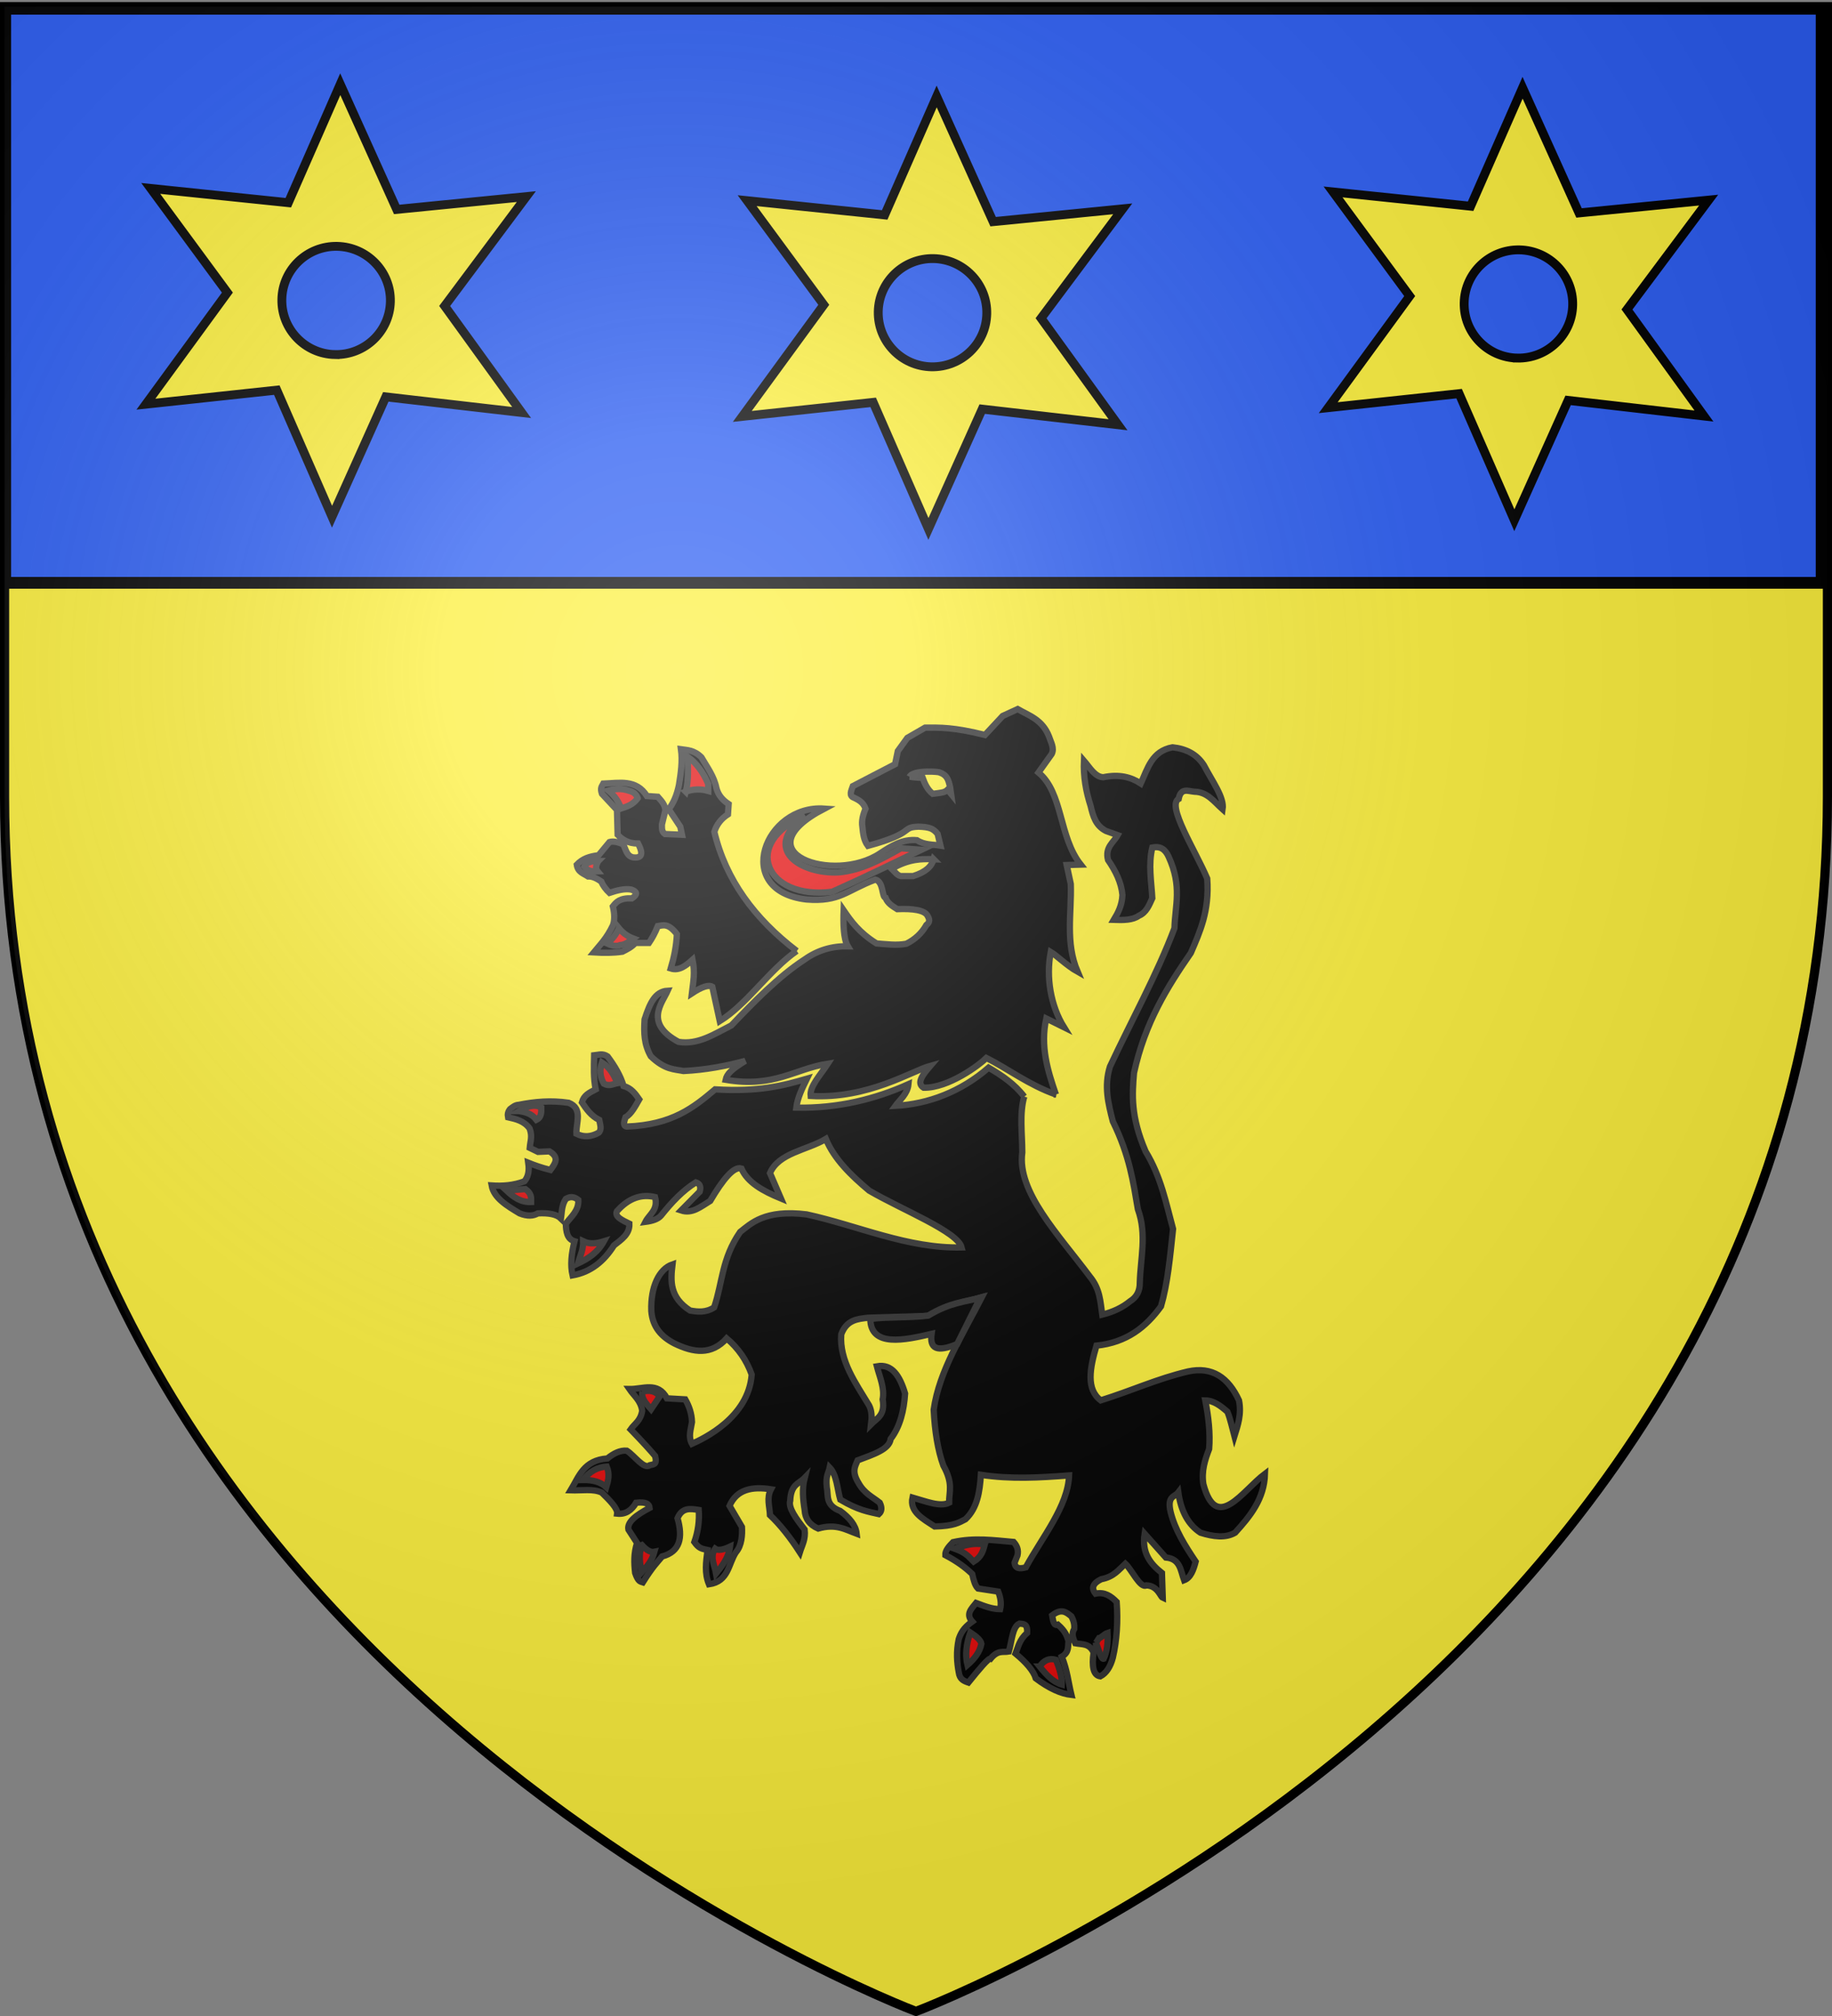 <svg xmlns="http://www.w3.org/2000/svg" xmlns:xlink="http://www.w3.org/1999/xlink" width="600" height="660" version="1.0"><rect width="100%" height="100%" fill="#808080" stroke="none"/><desc>Flag of Canton of Valais (Wallis)</desc><defs><radialGradient xlink:href="#a" id="b" cx="221.445" cy="226.331" r="300" fx="221.445" fy="226.331" gradientTransform="matrix(1.353 0 0 1.349 -77.63 -85.747)" gradientUnits="userSpaceOnUse"/><linearGradient id="a"><stop offset="0" style="stop-color:#fff;stop-opacity:.314"/><stop offset=".19" style="stop-color:#fff;stop-opacity:.251"/><stop offset=".6" style="stop-color:#6b6b6b;stop-opacity:.125"/><stop offset="1" style="stop-color:#000;stop-opacity:.125"/></linearGradient></defs><g style="display:inline"><path d="M300 658.5s298.5-112.32 298.5-397.772V2.176H1.5v258.552C1.5 546.18 300 658.5 300 658.5" style="fill:#fcef3c;fill-opacity:1;fill-rule:evenodd;stroke:none;display:inline"/></g><g style="display:inline"><g style="display:inline"><path d="M1.71 2.875h594.897v187.932H1.71z" style="fill:#2b5df2;fill-opacity:1;fill-rule:evenodd;stroke:#000;stroke-width:3.861;stroke-linecap:butt;stroke-linejoin:miter;stroke-miterlimit:4;stroke-opacity:1;stroke-dashoffset:0;marker:none;visibility:visible;display:inline;overflow:visible"/></g><path d="M345.814 358.315c-2.694-7.81-5.157-15.81-3.15-24.88l5.8 2.87c-4.351-7.008-5.927-16.372-4.33-24.657 1.779 1.034 5.354 4.553 8.79 6.476-4.075-9.569-1.922-19.138-2.23-28.707l-1.338-6.22 4.591-.14c-7.227-9.112-5.75-23.478-13.828-30.143l4.33-6.08c.945-1.914-.273-3.827-.892-5.741-2.184-5.522-6.507-6.794-10.26-8.95l-4.906 2.251-5.799 6.22c-10.47-2.603-14.864-2.413-19.626-2.392l-5.8 3.35-3.122 4.305-.892 4.306-13.827 7.177c-.519 1.515-1.452 3.177.446 3.828 1.544.745 3.03 1.573 3.699 3.571-.85 2-1.358 3.999-1.023 5.998.222 2.156.422 4.317 1.803 6.162 15.815-4.275 10.56-6.07 16.597-6.282 3.45.153 4.705.47 6.245 2.393l.91 3.807c-2.57-.423-5.141-.133-7.713-1.774-4.78-.44-8.427 1.946-12.043 4.306-15.113 10.146-45.874-.23-18.27-14.642-19.477-1.414-30.277 26.917-5.867 29.746 11.015.876 13.12-2.972 22.583-6.512 2.771.748 2.049 5.76 3.338 5.952.667 1.853 2.325 2.764 3.83 3.72 5.062-.214 9.097.292 9.998 2.31.869 1.502.35 2.26-.446 2.87-1.553 2.744-3.773 4.772-6.588 6.163-3.253.606-6.506.136-9.759-.112-5.763-3.611-8.284-7.223-10.76-10.835-.16 4.188-.105 9.326 1.366 11.763-5.135-.1-9.876 1.279-14.17 4.335-8.422 5.449-16.723 13.988-23.957 21.56-5.562 2.813-10.952 6.456-17.315 5.403-11.36-6.101-5.393-12.658-3.568-16.746-4.174.246-5.885 4.233-7.556 9.4-.27 4.373-.188 8.147 2.045 12.073 4.645 4.459 7.72 4.211 10.706 4.813 7.213-.35 13.855-1.62 20.23-3.32-4.549 2.794-6.024 4.286-6.43 6.191 16.031 2.671 22.31-3.496 33.455-5.263-2.322 3.587-5.984 7.38-5.614 10.555 18.76 1.097 33.26-8.255 39.226-9.878-2.452 2.85-4.722 5.652-2.23 7.176 8.125.184 18.379-7.528 20.572-9.738 6.794 3.39 13.902 8.857 22.75 11.962z" style="fill:#000;fill-opacity:1;fill-rule:evenodd;stroke:#313131;stroke-width:2.061;stroke-linecap:butt;stroke-linejoin:miter;stroke-miterlimit:4;stroke-opacity:1;stroke-dasharray:none"/><path d="M305.773 281.304c-3.918-.144-8.058-.171-13.717 3.11 1.006.99 2.072 2.552 3.346 2.392h3.68c4.173-1.313 6.08-3.234 6.69-5.502z" style="fill:#fcef3c;fill-opacity:1;fill-rule:evenodd;stroke:#313131;stroke-width:2.061;stroke-linecap:butt;stroke-linejoin:miter;stroke-miterlimit:4;stroke-opacity:1;stroke-dasharray:none"/><path d="m301.758 278.194-6.69-.479c-6.538 3.654-12.848 7.244-20.52 7.895-12.176.57-25.42-7.592-10.928-18.54-20.864 8.71-13.18 27.662 8.921 24.88 14.288-6.416 19.479-9.171 29.217-13.756z" style="fill:#e20909;fill-opacity:1;fill-rule:evenodd;stroke:#313131;stroke-width:2.061;stroke-linecap:butt;stroke-linejoin:miter;stroke-miterlimit:4;stroke-opacity:1;stroke-dasharray:none"/><path d="M260.944 311.327c-13.829-10.559-23.265-23.334-26.987-38.994.744-2.397 2.23-4.302 4.46-5.742l.224-3.35c-1.827-1.23-3.37-2.764-4.015-5.262-.76-3.819-3.038-6.823-4.906-10.048-2.461-2.461-4.813-2.359-6.691-2.631.539 3.907-.043 7.815-.67 11.722-.672 3.264-1.78 5.906-3.345 7.894l3.792 5.742.557 2.631-5.575-.239c-1.168-.813-.97-1.992-1.004-3.11l1.115-4.545c-.009-1.95-1.298-3.211-2.453-4.545l-3.569-.24c-3.509-5.596-9.062-4.25-14.274-4.067-.414.832-1.152 1.316-.446 3.35l4.907 5.263.223 8.133c1.537 1.578 3.388 2.873 6.691 2.871 2.03 3.887.847 4.786-1.561 4.546-2.272-.443-2.418-2.71-3.346-4.307-2.384-1.009-3.547-.97-4.46-.717l-3.569 4.306c-3.116.407-5.21 1.108-7.137 3.11.348 2.454 2.226 2.857 3.68 3.827 1.634-.034 3.009.766 4.35 1.675.552 1.378 1.543 2.64 2.676 3.708 2.623-.882 5.105-1.462 7.137-1.076 1.915.653 2.171 1.58.223 2.87-4.01-.156-5.142 1.23-6.245 2.632q.893 3.828 0 6.22c-2.082 4.34-4.163 6.306-6.245 8.851 3.249.192 6.415.205 9.367-.239 1.496-.779 3.028-1.478 4.238-2.87h4.46c.967-1.416 1.933-3.134 2.9-5.503 1.763-.234 3.341-1.11 6.245 2.632-.182 3.922-.935 7.64-2.008 11.243 2.757.868 4.964-.922 7.137-2.87.885 4.366.213 7.204-.223 11.004q4.907-3.229 6.691-2.153l2.453 11.244c8.834-5.43 16.375-16.911 25.203-22.966z" style="fill:#000;fill-opacity:1;fill-rule:evenodd;stroke:#313131;stroke-width:2.061;stroke-linecap:butt;stroke-linejoin:miter;stroke-miterlimit:4;stroke-opacity:1;stroke-dasharray:none"/><path d="M224.59 259.175c2.453-.882 4.907-.952 7.36-.24v-2.272c-1.676-3.942-3.937-6.943-6.802-8.971.218 3.936.389 7.86-.558 11.483zM208.866 261.328c-1.624 2.17-3.55 2.729-5.464 3.35-.774-2.277-2.162-4.224-4.126-5.862 1.69-.412 3.415-.766 5.687-.24 1.43.501 3.032.452 3.903 2.752zM195.93 281.902c-.693 1.249-1.007 2.417-.222 3.349-1.45.045-2.9.25-4.35-1.555.789-1.585 2.612-1.782 4.573-1.794zM202.733 303.91c1.165 1.4 2.63 2.586 4.684 3.35-1.364.996-2.699 2.082-4.35 2.153-1.311.55-2.853.117-4.46-.598 2.14-1.225 3.15-3.055 4.126-4.904z" style="fill:#e20909;fill-opacity:1;fill-rule:evenodd;stroke:#313131;stroke-width:2.061;stroke-linecap:butt;stroke-linejoin:miter;stroke-miterlimit:4;stroke-opacity:1;stroke-dasharray:none"/><path d="M335.452 359.005c-3.17-4.123-7.324-6.927-11.67-9.473-9.015 7.838-19.75 11.933-30.522 12.497 1.472-2.03 3.946-3.821 4.27-7.084-10.798 4.84-22.97 7.94-36.738 7.682.389-3.157 1.917-6.315 3.47-9.473-7.707 2.24-15.653 4.367-30.057 3.483-6.95 5.833-13.938 11.641-29.018 12.18-1.335-.356-.693-1.772-.315-3.046 1.904-1.074 3.155-3.55 4.488-5.85-1.302-1.9-2.67-3.73-5.138-4.378-.934-3.23-2.814-6.46-5.232-9.691-1.614-1.074-2.782-.53-4.396-.36-.088 3.715-.273 7.43.5 11.145-2.117 1.116-3.857 1.885-4.508 4.258 1.485 2.245 3.026 4.445 5.677 5.751.31 1.565.887 3.245-.223 4.2-2.418 1.34-4.836 1.55-7.254.339-.163-3.64 2.224-8.246-2.524-10.15-5.805-.862-11.188-.367-16.401.677-1.144.027-1.958.764-2.817 1.403-.717.886-.824 1.771-.653 2.656 2.651.596 5.291 1.215 7.07 3.68.964 2.635.234 4.008.035 6.33l2.717 1.323 3.741-.168c3.426 2.03 1.813 4.06.315 6.09-3.155-.79-5.27-1.58-7.254-2.369.437 3.134-.22 4.86-1.262 6.09-3.574 1.342-7.149 1.601-10.724 1.353.726 4.084 4.94 6.608 9.147 9.135 2.658 1.062 4.522.847 5.993 0 3.501-.185 6.15.283 7.57 1.692.294-2.143.175-4.286 1.577-6.428 1.718-1.019 2.972-.543 4.1.338.176 3.54-2.344 5.426-4.1 7.781.093 2.604.405 5.031 2.839 5.752-.993 4.001-1.417 7.799-.631 11.164 5.951-1.054 10.285-4.614 13.563-9.811 2.443-1.914 5.183-3.653 5.046-7.105-2.363-1.159-4.91-2.282-4.1-4.06 3.877-4.349 8.035-5.718 12.505-4.657 1.1 4.244-1.87 5.58-3.154 8.12 2.226-.296 4.116-.861 5.158-2.11 3.413-4.273 7.055-8.138 11.355-10.825 1.268.408 1.776 1.36 1.261 3.044l-6.085 6.148c3.687 1.208 6.425-1.239 9.536-3.123 4.205-7.161 7.797-11.418 10.223-10.608 1.987 4.613 7.118 7.41 12.932 9.812l-3.58-8.318c2.848-6.626 12.155-7.48 18.293-11.165 2.76 6.6 8.197 11.895 14.193 16.916 10.748 6.28 29.023 13.458 30.28 18.608-17.725.385-33.868-7.146-50.781-10.827-13.762-1.711-18.324 3.079-21.764 5.752-6.06 8.808-5.725 16.473-8.516 24.697-2.628 1.716-5.257 1.502-7.885 1.015-6.677-4.29-6.41-9.556-5.75-15.105-4.388 1.514-7.189 7.295-6.94 15.225.398 5.342 3.39 8.545 7.643 10.706 6.17 2.995 12.046 3.874 17.033-1.691 3.77 3.153 6.512 7.093 8.2 11.841-1.035 14.02-15.683 20.923-19.555 22.667-1.314-2.368-.349-4.736 0-7.104-.082-2.832-.939-5.248-2.208-7.443l-5.993-.339c-2.968-5.63-7.973-2.956-12.3-3.044 1.505 2.218 3.75 3.765 4.192 7.125-.536 3.327-2.457 4.179-3.785 6.09 4.373 4.547 6.623 7.045 8.035 8.734.743 3.031-.766 2.677-1.727 2.967-1.94 1.551-5.045-3.153-7.57-4.737-2.115-.172-4.23.806-6.346 2.546-7.797.546-9.327 5.946-12.04 10.43 3.667.123 7.36-.59 10.186.735 2.681 2.623 5.275 5.219 5.046 6.906 2.69.298 4.715-1.01 6.216-3.581 3.37-.362 4.297.468 4.416 1.691-4.21 2.241-7.449 4.548-6.94 7.105l2.84 4.398c-1.091 3.27-1.015 6.541-.631 9.811 1.048 3.014 1.76 2.776 2.523 3.045 3.415-5.399 4.557-6.329 6.308-8.458 5.905-1.559 6.859-6.183 5.047-12.518 1.53-3.629 4.25-3.113 6.939-2.706.256 3.503-.197 7.006-1.428 10.508 1.475 2.052 2.253 2.143 4.32 2.604-.516 3.97-1.057 7.569.466 11.226 6.508-.947 6.305-6.693 8.831-10.488 1.935-2.199 2.112-5.761 1.966-8.28l-4.062-6.923c2.351-5.385 7.359-6.387 13.563-5.413-1.496 2.819-.432 5.638-.316 8.458 3.416 3.22 6.66 7.365 9.778 12.179.723-2.322 1.948-4.24 1.577-7.443-2.796-3.593-5.433-7.13-4.731-9.473.213-5.408 2.89-5.528 4.731-7.443-.898 3.496-.573 6.992 0 10.488.143 2.822 1.597 4.863 4.416 6.09 5.886-1.69 8.99.35 12.616 1.691-.305-2.834-2.387-5.245-5.362-7.443-4.996-1.885-3.837-5.008-4.416-7.781-.395-3.922.545-4.501.947-6.428 2.356 2.466 2.436 6.886 3.47 10.488 6.048 3.555 9.136 3.936 12.616 4.736 1.04-.906 1.058-2.177.315-3.721-2.402-1.905-5.08-3.068-6.939-6.428-2.345-3.792-1.116-5.492-.315-7.443 5.04-1.913 10.365-3.535 10.816-6.986 3.167-4.18 4.351-9.37 4.731-14.886-1.717-5.761-4.27-9.815-9.24-8.916.949 3.61 2.595 7.218 1.893 10.827.881 5.234-1.866 6.189-3.785 8.12.265-2.158.285-4.25-.63-6.09-4.475-7.442-9.801-14.68-9.147-23.344 1.772-4.737 5.322-5.025 8.831-5.414l19.852-.598c6.227-3.936 11.67-4.512 17.347-6.09-6.238 12.134-13.968 24.068-15.751 36.799.35 6.992 1.318 13.19 3.154 18.27 3.324 5.984 1.849 8.539 1.893 12.179-2.932 1.489-7.649-.468-11.986-1.692-1.02 4.676 3.401 6.95 7.254 9.473 6.396-.14 7.998-1.307 10.094-2.368 3.892-3.664 4.672-8.997 5.046-14.548 9.778 1.486 19.11.936 28.887.198-.363 10.037-8.706 20.074-14.193 30.11-1.937.512-3.488.47-3.654-1.55l.946-2.369c.41-1.823-.19-3.211-1.262-4.398-6.464-.556-12.82-1.516-19.852.061-1.377 1.413-2.61 2.825-2.523 4.238 3.924 2.063 6.668 4.126 8.812 6.189.426 1.909.884 3.766 1.893 4.736l6.624 1.015c.728 1.917 1.088 3.834.63 5.752-2.831-.023-5.34-1.086-7.885-2.03-1.461 1.858-3.508 3.62-1.262 6.09-2.948 2.115-3.811 3.95-4.415 5.75-.88 4.176-.595 7.601 0 10.827.281 2.366 1.71 2.888 3.154 3.383 3.529-4.38 6.661-8.124 7.254-7.781 2.451-2.977 4.086-2.016 5.993-2.368 1.002-3.31 1.135-8.112 3.47-9.135 1.237.164 2.71-.175 2.523 3.045-2.561 2.255-2.895 4.51-3.785 6.766 3.444 2.854 5.853 5.585 6.624 8.12 4.345 3.27 8.216 5.013 11.67 5.413-1.016-4.16-1.346-8.074-3.154-12.518 2.481-1.457 1.946-3.32 2.208-5.074-.467-1.593-.968-3.197-3.47-5.414-1.44.503-1.6-1.395-1.892-3.044 3.075-2.392 4.681-1.001 6.308.338.82 1.534 1.014 2.843.946 4.06-1.026 1.579-.41 3.157.315 4.736 2.18.428 4.648-.068 5.993 3.045-.613 4.476-.147 7.445 2.208 7.781 1.98-1.042 3.309-3.134 4.1-6.09 1.344-5.759 1.702-11.871 1.262-18.269-1.864-1.865-3.9-3.362-6.939-2.706-1.532-1.91-.738-3.464 1.893-4.737 4.125-.774 5.721-3.098 7.885-5.074 1.997 1.805 4.887 8.23 6.885 7.087 3.783.168 4.554 3.71 5.362 4.06l-.262-8.103c-3.71-2.944-6.671-6.441-5.677-12.856l6.94 7.782c4.786.41 4.843 4.332 5.992 7.443 2.189-.837 3.06-3.369 3.785-6.09-3.475-5.186-6.773-10.426-8.2-16.24-1.224-5.34 1.315-4.852 2.522-6.427.892 6.363 3.39 10.658 7.255 13.194 4.289 1.352 8.25 1.823 11.355 0 4.927-5.422 9.524-11.043 9.777-19.284-7.342 5.494-15.88 19.507-20.186 3.383-.67-4.233.513-7.898 1.893-11.503.408-5.122-.188-10.46-1.262-15.9 2.792.036 5.047 1.802 7.254 3.72.994 2.424 1.555 5.311 2.282 8.021 1.129-3.625 2.392-7.189 1.503-11.742-3.473-7.511-8.786-11.205-16.716-9.473-10.11 2.378-18.325 6.268-28.572 9.453-4.838-3.665-3.562-10.488-1.393-17.91 9.916-1.025 16.252-6.115 21.133-12.857 2.192-7.581 2.948-15.859 3.95-25.353-2.311-8.465-3.873-16.93-8.997-25.395-4.918-11.461-4.388-18.615-3.784-25.712 3.598-16.474 10.913-28.108 18.609-39.245 2.98-6.94 6.137-13.702 5.362-24.36-3.917-9.252-13.379-23.92-9.351-26.07.75-3.794 3.08-2.516 5.25-2.348 4.133.057 6.407 3.305 9.147 5.751.595-3.85-3.31-9.034-6.123-14.407-2.318-3.662-5.88-5.418-10.278-5.892-6.813 1.257-8.126 6.94-10.409 11.841-3.188-2.074-7.037-3.136-12.3-2.03-2.761-.158-4.379-3.176-6.309-5.413-.232 5.135.658 10.07 2.208 14.886.764 3.254 1.658 6.43 5.047 8.12l3.785 1.353c-1.362 2.485-4.202 3.913-3.155 8.12 2.449 3.567 4.354 7.3 4.732 11.503-.189 3.52-1.484 5.851-2.84 8.12 3.15.106 6.22.106 8.202-1.354 2.48-1.052 3.369-3.469 4.415-5.751-.311-5.526-1.335-11.052 0-16.578 2.79-.597 4.351.78 5.362 3.045 4.457 9.712 2.074 15.973 1.893 23.344-5.684 15.112-14.073 30.223-21.133 45.335-2.001 6.39-.537 12.163.946 17.93 5.537 11.304 6.69 19.922 8.201 28.758 2.997 8.256.852 16.052.631 24.02.042 2.868-1.116 4.817-3.154 6.09-2.59 2.122-5.665 3.552-9.147 4.399-.63-4.173-.641-8.346-4.1-12.518-10.27-13.75-23.882-27.752-22.08-40.599-.02-6.172-.963-12.674.632-18.269z" style="fill:#000;fill-opacity:1;fill-rule:evenodd;stroke:#313131;stroke-width:2.061;stroke-linecap:butt;stroke-linejoin:miter;stroke-miterlimit:4;stroke-opacity:1;stroke-dasharray:none"/><path d="M197.144 347.84c-.771 2.312-.699 4.624.63 6.936 1.796.985 3.003.076 4.417-.17-1.054-2.592-2.333-5.064-5.047-6.766zM170.019 363.741c2.418-1.396 4.836-2.457 7.254-1.184.053 1.664.02 3.282-1.577 4.06-1.624-2.11-3.64-2.535-5.677-2.876zM165.918 389.792c2.216 2.073 4.583 3.874 8.043 3.722.014-1.41.135-2.82-1.892-4.23zM190.993 406.37c.065 2.77-1.032 4.916-1.734 7.274 3.323-1.56 6.44-3.484 8.516-7.274-2.26.7-4.521 1.086-6.782 0zM210.391 455.595c-.472 2.222 1.28 3.966 2.839 5.752l2.839-4.23c-1.276-1.609-3.14-2.167-5.678-1.522zM198.721 480.123c-2.97.196-5.597 1.499-7.728 4.399 3.106-.044 5.724.61 7.57 2.368.64-2.098 1.17-4.226.158-6.767zM210.233 505.836c-1.175 2.988-.613 5.977-.157 8.965 1.667-1.856 3.404-3.6 4.258-6.766-1.367.298-2.734-.702-4.1-2.2zM234.205 507.02c.856.604 2.353.52 4.889-.677-.45 3.51-2.476 6.172-4.574 8.797-.453-2.707-2.155-5.414-.315-8.12zM322.52 505.667c-3.794-.696-6.81.278-9.778 1.353 3.862 1.41 4.668 2.82 6.15 4.229 2.59-1.565 3.087-3.578 3.628-5.582zM317.789 534.424c-1.31 3.766-1.738 7.342-.947 10.657 2.225-1.936 4.022-4.102 4.574-6.936-.208-1.24-1.752-2.48-3.627-3.721zM340.498 545.588c1.381-2.04 3.14-2.864 5.362-2.199 1.104 2.876 2.035 5.69 1.893 8.12-2.941-.852-5.142-3.291-7.255-5.92zM358.95 537.807l.989-1.51c.562.003 1.765-1.368 2.796-1.704.166 3.24-.168 6.12-1.262 8.458-.841.325-1.682-3.102-2.523-5.244z" style="fill:#e20909;fill-opacity:1;fill-rule:evenodd;stroke:#313131;stroke-width:2.061;stroke-linecap:butt;stroke-linejoin:miter;stroke-miterlimit:4;stroke-opacity:1;stroke-dasharray:none"/><path d="M297.918 254.295c1.09-2.311 10.015-1.694 9.935-1.353 2.63.924 2.828 2.891 3.312 4.736l.315 2.2-1.104-1.354c-.946.958-2.24.983-3.47 1.184l-1.418.17c-1.742-1.358-2.599-3.257-3.312-5.245-1.868.007-2.938-.199-4.258-.338z" style="fill:#fcef3c;fill-opacity:1;fill-rule:evenodd;stroke:#313131;stroke-width:2.061;stroke-linecap:butt;stroke-linejoin:miter;stroke-miterlimit:4;stroke-opacity:1;stroke-dasharray:none"/><path d="M285.03 431.778c.107 9.43 11.314 6.951 20.074 4.904-.649 4.839 1.653 6.089 8.363 3.35l7.583-15.191c-5.106 1.453-9.753 1.453-17.062 5.86-6.318.778-12.351.33-18.957 1.077z" style="fill:#000;fill-opacity:1;fill-rule:evenodd;stroke:#313131;stroke-width:2.061;stroke-linecap:butt;stroke-linejoin:miter;stroke-miterlimit:4;stroke-opacity:1;stroke-dasharray:none"/><path d="m108.745 169.163 17.609-39.236 44.486 5.12-25.208-34.874 26.747-35.81-42.45 4.2-18.489-40.994-17.017 38.788-45.053-4.672 25.103 34.1-26.69 36.535 42.87-4.602zm.956-53.084c-9.804-.202-17.591-8.317-17.389-18.091s8.32-17.538 18.124-17.336c9.805.201 17.616 8.293 17.414 18.067-.203 9.775-8.344 17.562-18.149 17.36zM495.967 170.315l17.608-39.235 44.486 5.12-25.208-34.875 26.747-35.81-42.45 4.2-18.488-40.994-17.018 38.789-45.053-4.673 25.103 34.1-26.689 36.535 42.87-4.601zm.956-53.084c-9.805-.202-17.592-8.317-17.39-18.091.203-9.774 8.32-17.538 18.124-17.336 9.805.202 17.617 8.293 17.414 18.068-.203 9.774-8.344 17.561-18.148 17.36zM304.072 173.17l17.608-39.235 44.486 5.12-25.207-34.875 26.746-35.81-42.45 4.2-18.488-40.993-17.018 38.788-45.052-4.672 25.102 34.099-26.689 36.536 42.87-4.602zm.956-53.083c-9.805-.202-17.592-8.317-17.39-18.092.204-9.774 8.32-17.538 18.125-17.336s17.616 8.294 17.413 18.068-8.344 17.562-18.148 17.36z" style="fill:#fcef3c;fill-opacity:1;fill-rule:evenodd;stroke:#000;stroke-width:2.893;stroke-linecap:butt;stroke-linejoin:miter;stroke-miterlimit:4;stroke-opacity:1;stroke-dasharray:none;display:inline"/></g><g style="display:inline"><path d="M300 658.5S1.5 546.18 1.5 260.728V2.176h597v258.552C598.5 546.18 300 658.5 300 658.5z" style="fill:none;stroke:#000;stroke-width:3;stroke-linecap:butt;stroke-linejoin:miter;stroke-miterlimit:4;stroke-opacity:1;stroke-dasharray:none"/></g><g style="display:inline"><path d="M300 658.5s298.5-112.32 298.5-397.772V2.176H1.5v258.552C1.5 546.18 300 658.5 300 658.5" style="fill:url(#b);fill-opacity:1;fill-rule:evenodd;stroke:none;display:inline"/></g></svg>